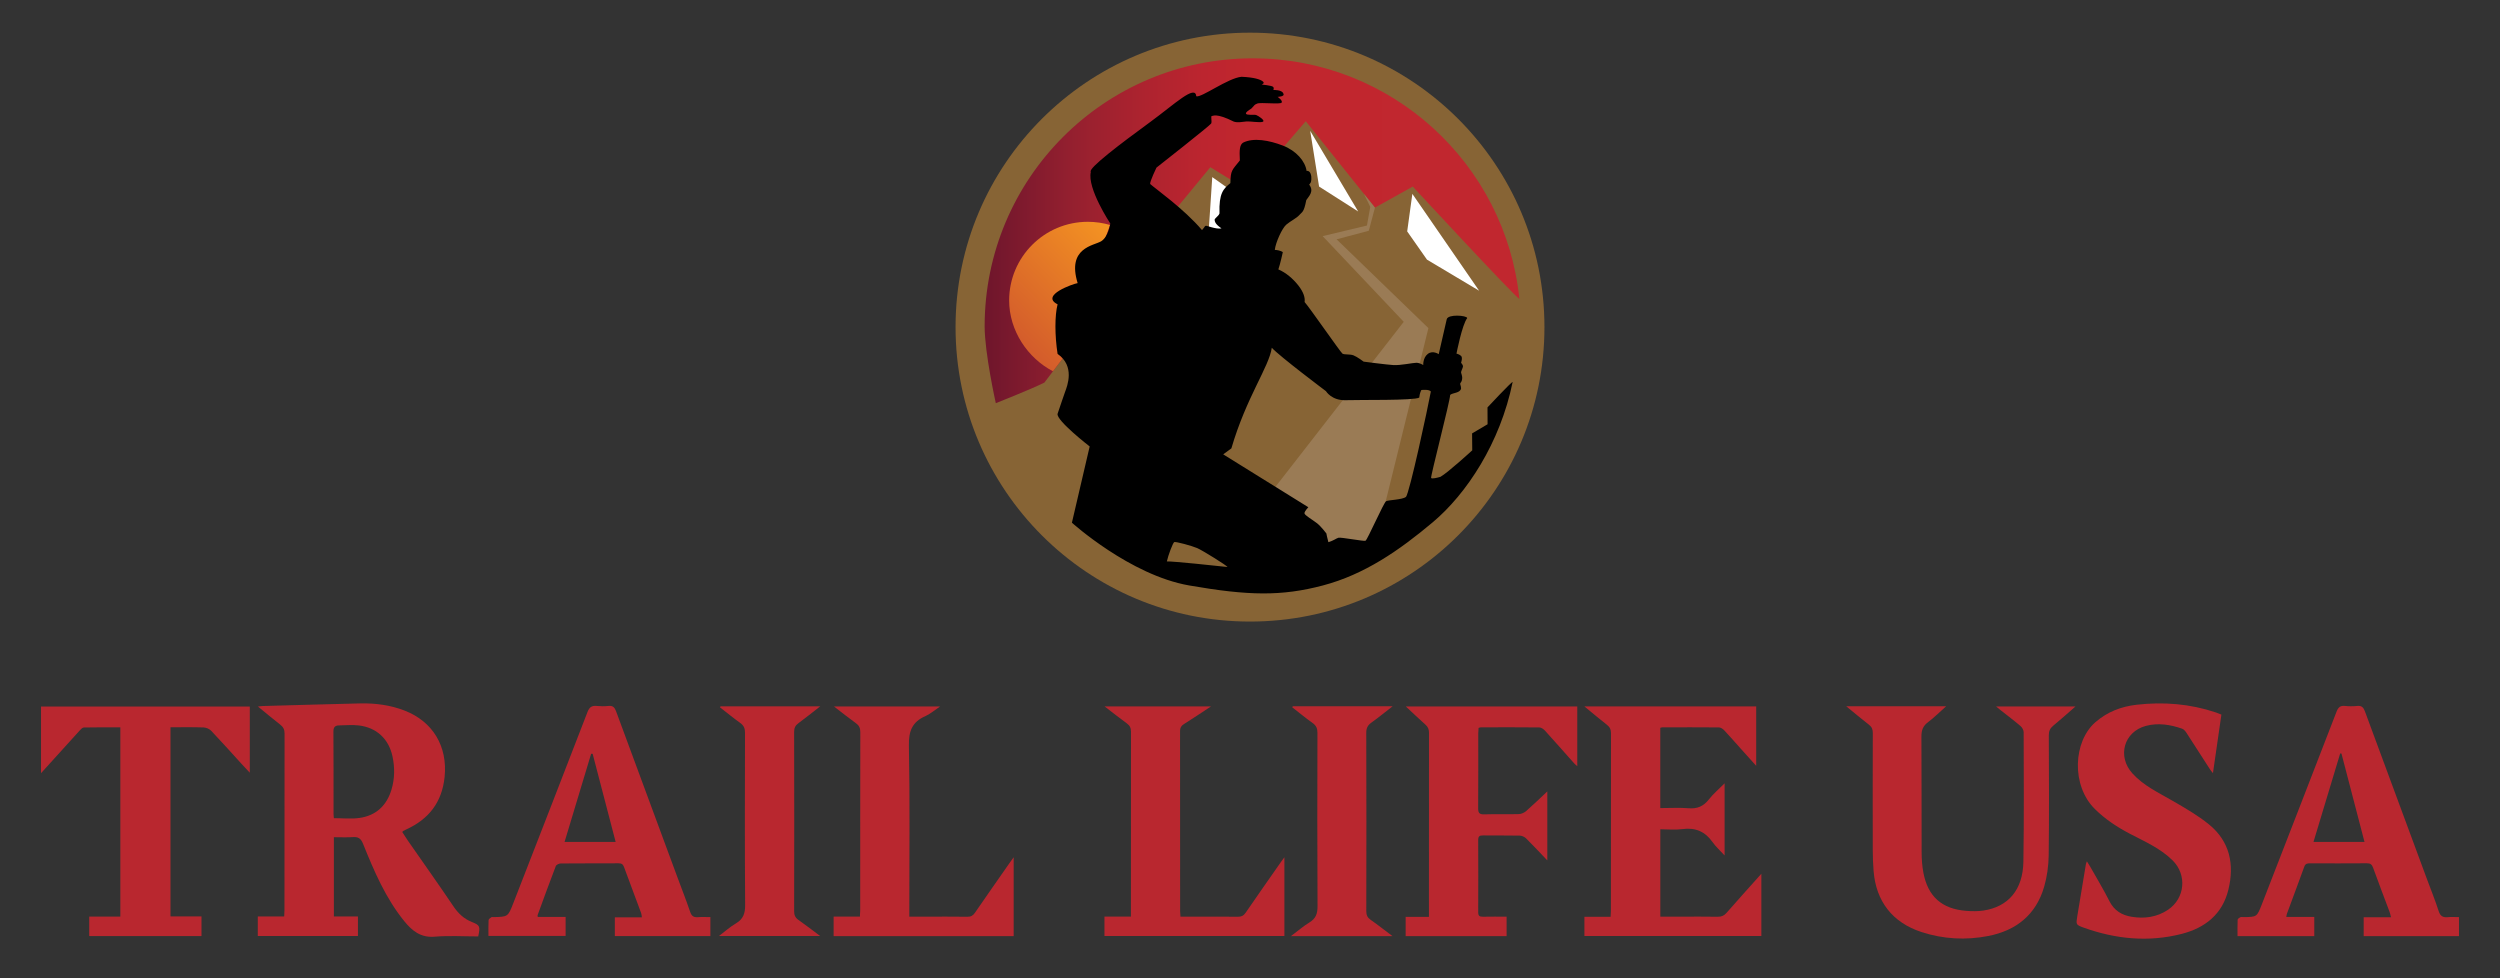 <svg xmlns="http://www.w3.org/2000/svg" xmlns:xlink="http://www.w3.org/1999/xlink" id="Layer_5" x="0px" y="0px" width="505.506" height="197.822" viewBox="0 0 1454 569" xml:space="preserve"><rect x="0" y="0" width="1454" height="569" fill="#333333" stroke="none"/><g>	<path fill-rule="evenodd" clip-rule="evenodd" fill="#B9272F" d="M149.931,533.017c5.179,0,10.12,0,15.356,0    c0.063-1.385,0.157-2.489,0.157-3.594c0.009-34.257-0.017-68.514,0.062-102.771c0.006-2.341-0.73-3.822-2.543-5.221    c-4.235-3.269-8.312-6.741-12.951-10.538c1.354-0.136,2.025-0.247,2.698-0.265c18.871-0.521,37.74-1.09,56.613-1.52    c8.877-0.202,17.6,0.915,25.946,4.147c16.608,6.431,25.135,20.966,23.312,38.666c-1.51,14.678-9.184,24.496-22.321,30.488    c-0.654,0.299-1.288,0.645-1.925,0.981c-0.077,0.041-0.108,0.167-0.346,0.558c1.136,1.738,2.317,3.648,3.597,5.489    c8.702,12.526,17.551,24.953,26.072,37.601c2.827,4.197,6.093,7.321,10.844,9.215c4.749,1.892,4.848,2.617,3.632,8.363    c-8.426,0-16.962-0.557-25.389,0.16c-8.099,0.689-13.152-3.52-17.575-8.965c-10.926-13.454-17.643-29.246-24.048-45.131    c-1.25-3.099-2.803-4.041-5.915-3.824c-3.593,0.249-7.216,0.059-11.027,0.059c0,15.479,0,30.581,0,46.111c4.577,0,9.178,0,13.992,0    c0,3.996,0,7.568,0,11.368c-19.35,0-38.688,0-58.243,0C149.931,540.705,149.931,537.117,149.931,533.017z M194.168,475.851    c5.046,0,9.956,0.526,14.71-0.11c9.813-1.311,16.073-7.246,18.856-16.661c1.854-6.272,1.911-12.718,0.548-19.107    c-2.181-10.226-9.232-16.83-19.609-18.058c-3.766-0.445-7.632-0.077-11.451-0.023c-2.333,0.033-3.333,1.006-3.312,3.619    c0.13,15.88,0.062,31.761,0.073,47.643C193.984,474.055,194.104,474.957,194.168,475.851z"></path>	<path fill-rule="evenodd" clip-rule="evenodd" fill="#B9272F" d="M965.647,533.131c4.064,0,7.98,0,11.896,0    c7.165,0.001,14.331-0.074,21.493,0.051c2.163,0.039,3.657-0.596,5.09-2.233c6.554-7.487,13.226-14.87,20.282-22.769    c0,12.379,0,24.188,0,36.217c-34.186,0-68.395,0-102.919,0c0-3.576,0-7.213,0-11.201c5.036,0,9.981,0,15.247,0    c0.068-1.428,0.166-2.532,0.166-3.636c0.009-34.368-0.014-68.737,0.056-103.104c0.004-2.211-0.695-3.615-2.418-4.95    c-4.216-3.265-8.273-6.732-13.049-10.656c33.852,0,66.781,0,99.914,0c0,11.406,0,22.644,0,34.551    c-3.357-3.729-6.317-7.007-9.266-10.293c-3.119-3.478-6.172-7.015-9.379-10.407c-0.769-0.812-2.028-1.63-3.07-1.641    c-11.005-0.107-22.012-0.053-33.018-0.031c-0.289,0.001-0.577,0.148-1.046,0.277c0,15.41,0,30.82,0,46.676    c5.579,0,11.073-0.34,16.503,0.1c5.048,0.41,8.636-1.164,11.744-5.131c2.534-3.232,5.75-5.934,9.15-9.359    c0,14.048,0,27.418,0,41.933c-2.662-2.905-5.124-5.088-6.967-7.706c-4.348-6.174-9.957-8.629-17.499-7.614    c-4.162,0.56-8.463,0.101-12.912,0.101C965.647,499.301,965.647,516.045,965.647,533.131z"></path>	<path fill-rule="evenodd" clip-rule="evenodd" fill="#B9272F" d="M1073.747,410.747c19.769,0,38.528,0,58.152,0    c-3.884,3.451-7.066,6.664-10.646,9.343c-3.003,2.249-3.778,4.862-3.754,8.47c0.151,22.424,0.028,44.849,0.121,67.273    c0.017,3.924,0.296,7.907,1.026,11.755c2.635,13.873,10.789,21.088,24.91,22.166c3.293,0.252,6.685,0.314,9.937-0.17    c14.548-2.168,23.045-12.104,23.309-28.408c0.405-25.116,0.215-50.243,0.154-75.365c-0.003-1.219-0.91-2.766-1.879-3.592    c-3.708-3.164-7.614-6.092-11.442-9.115c-0.78-0.616-1.54-1.259-2.729-2.235c15.493,0,30.417,0,46.201,0    c-4.717,4.104-8.76,7.761-12.968,11.219c-1.838,1.511-2.567,3.109-2.558,5.53c0.095,23.255,0.236,46.513-0.064,69.765    c-0.08,6.15-0.943,12.484-2.654,18.384c-4.707,16.231-16.213,25.425-32.483,28.604c-13.035,2.547-26.056,1.849-38.739-2.262    c-16.916-5.48-26.545-17.801-27.962-35.523c-0.314-3.924-0.474-7.871-0.48-11.809c-0.045-22.84-0.048-45.68,0.017-68.52    c0.005-2.057-0.558-3.46-2.209-4.74C1082.763,418.229,1078.66,414.76,1073.747,410.747z"></path>	<path fill-rule="evenodd" clip-rule="evenodd" fill="#B9272F" d="M1291.963,415.611c-1.631,11.307-3.229,22.379-4.909,34.034    c-0.781-0.99-1.284-1.533-1.679-2.145c-4.553-7.062-9.062-14.154-13.658-21.188c-0.647-0.991-1.549-2.141-2.582-2.501    c-6.864-2.392-13.928-3.542-21.089-1.634c-12.762,3.4-16.798,17.684-7.891,27.566c6.541,7.256,15.269,11.266,23.519,16.053    c7.236,4.2,14.604,8.412,21.056,13.67c12.15,9.9,14.896,23.261,11.296,38c-3.498,14.316-13.614,22.235-27.281,25.714    c-19.28,4.908-38.293,2.999-56.888-3.672c-4.521-1.622-4.49-1.851-3.726-6.515c1.659-10.131,3.344-20.258,5.029-30.385    c0.064-0.387,0.249-0.755,0.565-1.684c0.809,1.305,1.407,2.197,1.933,3.131c3.771,6.684,7.765,13.258,11.214,20.104    c2.771,5.5,7.261,8.121,12.922,9.044c7.507,1.225,14.724,0.223,21.168-4.117c9.85-6.633,11.1-20.254,2.687-28.626    c-7.131-7.097-16.268-11.013-24.972-15.583c-7.392-3.882-14.249-8.391-20.245-14.296c-13.923-13.712-12.667-39.354,0.277-50.585    c6.942-6.024,15.098-9.115,23.994-10.125c15.636-1.776,31.061-0.556,46.067,4.496    C1289.83,414.726,1290.857,415.178,1291.963,415.611z"></path>	<path fill-rule="evenodd" clip-rule="evenodd" fill="#B9272F" d="M413.16,533.384c0,3.911,0,7.39,0,11.051    c-18.53,0-36.948,0-55.573,0c0-3.567,0-7.038,0-10.925c5.19,0,10.324,0,15.737,0c-0.192-1.121-0.205-1.83-0.438-2.457    c-3.315-8.942-6.697-17.859-9.967-26.818c-0.604-1.65-1.511-2.154-3.213-2.145c-11.212,0.064-22.425-0.006-33.636,0.102    c-0.979,0.009-2.531,0.763-2.833,1.549c-3.642,9.48-7.1,19.03-10.592,28.568c-0.06,0.164,0.045,0.387,0.125,0.959    c5.282,0,10.624,0,16.192,0c0,3.85,0,7.336,0,11.087c-14.751,0-29.618,0-44.882,0c0-3.087-0.089-6.175,0.077-9.251    c0.032-0.592,1.012-1.199,1.653-1.661c0.277-0.2,0.808-0.048,1.223-0.057c8.417-0.179,8.419-0.178,11.527-8.167    c14.392-37.004,28.822-73.992,43.094-111.042c1.098-2.851,2.482-3.881,5.39-3.597c2.263,0.221,4.586,0.242,6.842-0.007    c2.572-0.284,3.594,0.859,4.428,3.128c11.881,32.301,23.847,64.57,35.795,96.846c2.448,6.611,5.031,13.175,7.302,19.846    c0.829,2.438,2.1,3.229,4.538,3.031C408.288,533.235,410.655,533.384,413.16,533.384z M344.688,438.425    c-0.298-0.001-0.595-0.002-0.892-0.003c-5.131,17.023-10.261,34.046-15.442,51.237c10.215,0,19.792,0,29.705,0    C353.544,472.361,349.115,455.393,344.688,438.425z"></path>	<path fill-rule="evenodd" clip-rule="evenodd" fill="#B9272F" d="M1329.711,533.275c5.507,0,10.754,0,16.278,0    c0,3.889,0,7.436,0,11.166c-14.744,0-29.438,0-44.645,0c0-3.199-0.071-6.367,0.07-9.525c0.023-0.52,0.91-1.147,1.532-1.445    c0.512-0.244,1.223-0.079,1.845-0.084c7.833-0.072,7.839-0.069,10.733-7.521c14.488-37.304,28.996-74.6,43.402-111.934    c0.968-2.508,2.142-3.667,4.913-3.361c2.359,0.261,4.79,0.245,7.153,0.002c2.566-0.264,3.602,0.855,4.443,3.14    c11.993,32.592,24.074,65.151,36.136,97.716c2.27,6.126,4.746,12.184,6.729,18.399c0.952,2.988,2.502,3.881,5.39,3.596    c2.046-0.203,4.128-0.039,6.446-0.039c0,3.819,0,7.369,0,11.078c-18.468,0-36.813,0-55.422,0c0-3.51,0-7.061,0-10.975    c5.175,0,10.319,0,15.916,0c-0.341-1.287-0.494-2.155-0.797-2.967c-3.227-8.645-6.535-17.258-9.674-25.934    c-0.679-1.878-1.604-2.523-3.584-2.509c-11.005,0.087-22.011,0.058-33.016,0.023c-1.553-0.005-2.727,0.122-3.372,1.907    c-3.312,9.166-6.743,18.288-10.117,27.432C1329.904,531.896,1329.877,532.405,1329.711,533.275z M1345.517,489.687    c10.148,0,19.726,0,29.683,0c-4.524-17.355-8.967-34.396-13.409-51.438c-0.246-0.016-0.492-0.031-0.738-0.047    C1355.901,455.271,1350.75,472.342,1345.517,489.687z"></path>	<path fill-rule="evenodd" clip-rule="evenodd" fill="#B9272F" d="M145.277,410.923c0,12.837,0,25.336,0,38.483    c-1.998-2.143-3.61-3.838-5.187-5.566c-5.734-6.286-11.386-12.65-17.25-18.812c-1.05-1.104-2.946-1.903-4.481-1.955    c-6.312-0.217-12.633-0.092-19.212-0.092c0,36.765,0,73.233,0,109.98c6.045,0,11.925,0,18.036,0c0,3.938,0,7.604,0,11.465    c-21.723,0-43.379,0-65.295,0c0-3.637,0-7.307,0-11.326c5.981,0,11.938,0,18.102,0c0-36.816,0-73.287,0-110.08    c-7.166,0-14.195-0.071-21.22,0.09c-0.889,0.02-1.873,1.146-2.605,1.949c-7.33,8.042-14.617,16.123-22.303,24.621    c0-13.169,0-25.812,0-38.757C64.266,410.923,104.662,410.923,145.277,410.923z"></path>	<path fill-rule="evenodd" clip-rule="evenodd" fill="#B9272F" d="M917.335,410.863c0,11.584,0,22.973,0,34.778    c-0.724-0.667-1.31-1.122-1.795-1.667c-5.662-6.353-11.273-12.752-16.999-19.047c-0.815-0.896-2.159-1.846-3.27-1.859    c-11.315-0.129-22.633-0.073-33.95-0.053c-0.391,0.002-0.78,0.177-1.388,0.323c-0.062,1.04-0.174,2.056-0.176,3.071    c-0.012,14.535,0.047,29.072-0.061,43.607c-0.02,2.613,0.557,3.695,3.429,3.609c6.742-0.203,13.499,0.039,20.242-0.152    c1.465-0.041,3.175-0.828,4.299-1.812c4.209-3.688,8.221-7.598,12.244-11.365c0,12.857,0,26.185,0,40.107    c-4.284-4.484-8.193-8.705-12.278-12.748c-0.91-0.9-2.43-1.633-3.686-1.66c-7.16-0.156-14.327-0.02-21.489-0.113    c-1.994-0.025-2.748,0.572-2.739,2.635c0.064,14.016,0.065,28.033,0.002,42.049c-0.01,2.096,0.812,2.649,2.771,2.602    c4.535-0.108,9.076-0.034,13.745-0.034c0,3.997,0,7.575,0,11.318c-19.639,0-39.098,0-58.718,0c0-3.733,0-7.315,0-11.21    c4.413,0,8.737,0,13.548,0c0-1.4,0-2.496,0-3.592c0-34.47-0.017-68.94,0.041-103.41c0.004-2.043-0.562-3.474-2.103-4.829    c-3.702-3.259-7.249-6.692-11.387-10.548C851.303,410.863,884.214,410.863,917.335,410.863z"></path>	<path fill-rule="evenodd" clip-rule="evenodd" fill="#B9272F" d="M642.35,544.385c0-3.67,0-7.266,0-11.298c4.974,0,9.983,0,15.39,0    c0-1.539,0-2.647,0-3.755c0-34.574-0.02-69.146,0.047-103.721c0.003-2.206-0.654-3.619-2.446-4.91    c-4.161-2.998-8.165-6.213-12.911-9.862c20.969,0,41.014,0,61.904,0c-5.69,3.736-10.714,7.126-15.844,10.35    c-1.605,1.009-2.177,2.141-2.174,4.023c0.053,34.884,0.039,69.769,0.048,104.653c0,0.911,0.105,1.821,0.194,3.269    c3.21,0,6.286,0,9.362,0c7.994-0.001,15.99-0.07,23.982,0.045c2.097,0.03,3.39-0.617,4.585-2.361    c6.746-9.843,13.613-19.604,20.442-29.389c0.524-0.752,1.079-1.482,2.082-2.854c0,15.688,0,30.632,0,45.81    C712.142,544.385,677.34,544.385,642.35,544.385z"></path>	<path fill-rule="evenodd" clip-rule="evenodd" fill="#B9272F" d="M589.555,544.473c-34.981,0-69.729,0-104.718,0    c0-3.681,0-7.353,0-11.391c4.981,0,10.009,0,15.288,0c0.068-1.447,0.165-2.551,0.165-3.654    c0.008-34.574-0.019-69.149,0.064-103.725c0.006-2.363-0.756-3.804-2.617-5.143c-4.103-2.954-8.054-6.116-12.682-9.664    c20.805,0,40.843,0,61.667,0c-3.193,2.137-5.688,4.365-8.599,5.645c-7.629,3.354-9.67,8.69-9.511,17.04    c0.601,31.553,0.242,63.123,0.242,94.688c0,1.432,0,2.864,0,4.864c3.312,0,6.277,0.001,9.243,0c8.202,0,16.406-0.07,24.606,0.049    c2.027,0.03,3.196-0.683,4.309-2.303c6.521-9.496,13.142-18.924,19.731-28.371c0.766-1.098,1.553-2.18,2.81-3.941    C589.555,514.248,589.555,529.177,589.555,544.473z"></path>	<path fill-rule="evenodd" clip-rule="evenodd" fill="#B9272F" d="M751.84,410.78c19.041,0,38.081,0,58.104,0    c-4.555,3.53-8.354,6.647-12.344,9.499c-2.142,1.531-2.989,3.18-2.981,5.904c0.109,34.575,0.098,69.15,0.016,103.726    c-0.006,2.35,0.684,3.782,2.603,5.113c4.12,2.86,8.058,5.987,12.66,9.448c-19.987,0-39.148,0-59.114,0    c3.884-2.916,7.129-5.748,10.752-7.961c3.719-2.273,4.768-5.11,4.742-9.427c-0.198-33.64-0.139-67.28-0.051-100.921    c0.007-2.564-0.74-4.188-2.825-5.672c-4.041-2.875-7.875-6.043-11.795-9.09C751.685,411.193,751.762,410.987,751.84,410.78z"></path>	<path fill-rule="evenodd" clip-rule="evenodd" fill="#B9272F" d="M419.068,410.807c19.033,0,38.067,0,57.966,0    c-4.586,3.568-8.489,6.737-12.542,9.703c-1.835,1.342-2.629,2.753-2.623,5.13c0.088,34.768,0.085,69.536,0.005,104.304    c-0.006,2.338,0.654,3.806,2.574,5.136c4.081,2.826,7.991,5.897,12.519,9.278c-19.844,0-39.032,0-58.797,0    c3.435-2.592,6.407-5.283,9.79-7.276c4.255-2.507,5.453-5.75,5.417-10.663c-0.244-33.416-0.157-66.836-0.074-100.254    c0.006-2.549-0.702-4.217-2.788-5.708c-4.02-2.873-7.842-6.021-11.745-9.056C418.869,411.203,418.969,411.005,419.068,410.807z"></path></g><g>	<g>		<defs>			<rect id="SVGID_1_" x="555.75" y="19" width="342.5" height="342.5"></rect>		</defs>		<clipPath id="SVGID_2_">			<use xlink:href="#SVGID_1_" overflow="visible"></use>		</clipPath>		<g clip-path="url(#SVGID_2_)">			<defs>				<rect id="SVGID_3_" x="555.75" y="19" width="342.5" height="342.5"></rect>			</defs>			<clipPath id="SVGID_4_">				<use xlink:href="#SVGID_3_" overflow="visible"></use>			</clipPath>			<path clip-path="url(#SVGID_4_)" fill="#876435" d="M898.25,190.25c0,94.579-76.672,171.25-171.25,171.25      c-94.579,0-171.25-76.671-171.25-171.25S632.421,19,727,19C821.578,19,898.25,95.671,898.25,190.25"></path>		</g>		<g clip-path="url(#SVGID_2_)">			<defs>				<path id="SVGID_5_" d="M572.666,189.821c0,15.522,6.491,44.664,6.491,44.664s20.266-7.985,28.267-11.985l77.675-102.412       l18.825-22.838l21.25,13l34.25-39.75l40.249,50.25l22.001-12.25c0,0,58.413,63.119,61.999,65.382       c-7.983-78.617-74.379-139.966-155.101-139.966C642.468,33.916,572.666,103.717,572.666,189.821"></path>			</defs>			<clipPath id="SVGID_6_">				<use xlink:href="#SVGID_5_" overflow="visible"></use>			</clipPath>							<linearGradient id="SVGID_7_" gradientUnits="userSpaceOnUse" x1="1339.472" y1="815.455" x2="1340.472" y2="815.455" gradientTransform="matrix(311.007 0 0 -311.007 -416012.156 253746.391)">				<stop offset="0" style="stop-color:#6D152B"></stop>				<stop offset="0.044" style="stop-color:#77182D"></stop>				<stop offset="0.178" style="stop-color:#96202F"></stop>				<stop offset="0.304" style="stop-color:#AD232F"></stop>				<stop offset="0.416" style="stop-color:#BC252F"></stop>				<stop offset="0.504" style="stop-color:#C1262E"></stop>				<stop offset="1" style="stop-color:#C1272F"></stop>			</linearGradient>			<rect x="572.666" y="33.916" clip-path="url(#SVGID_6_)" fill="url(#SVGID_7_)" width="311.007" height="200.569"></rect>		</g>		<g clip-path="url(#SVGID_2_)">			<defs>				<path id="SVGID_8_" d="M586.924,174.75c0,17.654,10.842,33.548,25.486,41.175l5.665-7.468l27.529-77.604       c-4.1-1.205-8.439-1.853-12.93-1.853C607.406,129,586.924,149.482,586.924,174.75"></path>			</defs>			<clipPath id="SVGID_9_">				<use xlink:href="#SVGID_8_" overflow="visible"></use>			</clipPath>							<linearGradient id="SVGID_10_" gradientUnits="userSpaceOnUse" x1="1345.088" y1="803.416" x2="1346.088" y2="803.416" gradientTransform="matrix(-59.212 56.881 56.881 59.212 34597.086 -123942.781)">				<stop offset="0" style="stop-color:#F49322"></stop>				<stop offset="1" style="stop-color:#D45D2B"></stop>			</linearGradient>			<polygon clip-path="url(#SVGID_9_)" fill="url(#SVGID_10_)" points="689.031,174.207 615.086,245.241 543.497,170.718       617.442,99.684    "></polygon>		</g>		<g clip-path="url(#SVGID_2_)">			<defs>				<rect id="SVGID_11_" x="555.75" y="19" width="342.5" height="342.5"></rect>			</defs>			<clipPath id="SVGID_12_">				<use xlink:href="#SVGID_11_" overflow="visible"></use>			</clipPath>			<polygon clip-path="url(#SVGID_12_)" fill="#FFFFFF" points="762.007,76.084 789.924,123.001 767.174,108.501    "></polygon>			<polygon clip-path="url(#SVGID_12_)" fill="#FFFFFF" points="821.424,112.75 860.257,169.083 829.924,151 818.424,134.583    "></polygon>			<polygon clip-path="url(#SVGID_12_)" fill="#FFFFFF" points="705.049,103 718.784,112.751 713.569,135.688 703.102,132.5    "></polygon>			<polygon clip-path="url(#SVGID_12_)" fill="#9A7B55" points="793.266,112.75 796.955,120.312 795.012,131.167 769.258,137.333       816.424,187.167 740.091,285.333 757.424,315.667 799.258,318.667 830.758,190.833 777.362,139.188 796.091,134.2       799.674,120.75    "></polygon>			<path clip-path="url(#SVGID_12_)" d="M761.424,107.376c3,3.937-0.158,6.669-1.687,9c-1.438,7.415-2.396,6.75-3.98,8.625      c-1.583,1.875-5.249,3.584-7.666,5.667s-6.167,10.27-6.667,14.666c3.5,0.229,4.667,1.334,4.667,1.334s-1.542,7.083-2.604,10.02      c4.375,1.875,8.458,5.313,11.604,9.313s4.021,7.25,3.666,9.667c2.792,3.083,20.917,29.25,22,30c1.084,0.75,4.306,0.19,6.417,1      c2.111,0.808,5.917,3.666,5.917,3.666s13.25,1.75,17.333,2s11.333-1.333,13.333-1.333s4,1.333,4,1.333s-0.25-4.25,2.667-6.5      s6.333,0.167,6.333,0.167s3.917-17.25,4.667-20.333c0.75-3.084,11.667-2.252,11.917-0.667c-3,3.75-6.25,20.667-6.25,20.667      s1.583,0.333,2.666,1.333c1.084,1,0,4,0,4s1.138,1.235,1.125,2.04c-0.012,0.806-1.249,3.064-1.125,3.627      c0.125,0.561,0.667,2,0.667,3c0,0.998-0.25,2.333-1.125,3.208c-0.208,0.998,0.417,1.165,0.458,3.125      c-0.625,2.708-4.75,2.334-6.333,3.667c-0.208,4.208-11.583,47.666-11.083,48.331c0.5,0.667,3.666-0.164,5.416-0.665      c4.334-2.418,18.5-15.418,18.5-15.418l-0.088-9.842l9.005-5.325l-0.049-9.801c0,0,14.132-15.114,14.632-14.782      c-7.208,35.46-26.823,65.083-46.458,81.585c-19.635,16.5-39.75,30.375-63.875,36.75s-43.391,6.003-77.82,0.001      c-34.43-6.001-68.18-36.501-68.18-36.501l10.333-44.335c0,0-19.583-15.165-18.666-19c2.079-6.075,3.289-9.812,4.333-12.665      c1.307-3.484,5.917-15.086-4.333-22.167c-1.667-10.833-1.667-22.333,0-28.834c-10.417-5.249,9.333-11.999,11.666-12.334      c-6.333-20.665,9.417-21.748,13.667-24.332c4.25-2.583,5.333-10.333,5.333-10.333s-13.583-20.5-11.333-30      c-1.904-1.905,17.332-16.448,34.5-29c14.387-10.521,26.25-22,26.833-15c2.917,1,18.501-10.667,26.334-11.334      c7.334,0.329,10.833,1.501,12.333,2.667c1.5,1.167-0.667,1.833-0.667,1.833s5.917,0.584,6.667,1.334s0.167,1.833,0.167,1.833      s5.208-0.208,5.833,2.167c0.958,1.75-3.378,1.833-3.378,1.833s3.128,2.125,2.378,3.332c-0.75,1.21-12.25-0.29-14.25,0.585      s-1.062,0.562-3.417,2.915c-7.894,4.829,1.417,3.21,2.792,3.71s5.563,3.292,3.875,3.958c-1.687,0.667-7.083-0.375-9.667-0.168      c-2.583,0.21-4.77,0.835-7.145,0.085c-10.501-5.25-12.146-3.188-12.855-3.25c-0.708-0.063,0.229,3.229-0.333,4.333      c-0.563,1.104-31.833,25.667-31.833,25.667s-3.917,8.125-3.667,9.5c2.682,2.499,19.75,14.5,30.167,26.833      c2.166-2.5,1.375-2.229,2.166-2.5c0.479-0.271,5.917,2.167,9.167,1.5c-3.625-2.458-3.813-3.833-4-4.833      c-0.188-1,2.229-2.146,2.833-3.835c-0.396-11.915,2.337-14.404,6.334-17.665c0.146-7.625,0.926-7.359,5.5-13.167      c-0.335-6.396-0.042-9.021,1.833-10.333c6.063-3.125,15.333-1.355,23.167,1.665c7.833,3.021,13.021,9.085,13.833,14.771      c2.313-0.5,2.938,3.098,2.75,4.861C762.487,106.062,762.487,106.062,761.424,107.376 M716.168,260.776      c-2.218,1.587-4.744,3.475-4.744,3.475l49.5,30.75c0,0-2.25,2.333-2.25,3.5c0,1.165,4.97,3.952,7.333,5.833      c2.364,1.88,5.417,5.917,5.417,5.917s0.498,2.809,1.167,5.083c3.278-1.025,4.467-2.168,5.833-2.583      c1.366-0.416,14.667,2.165,15.75,1.75c1.083-0.417,10.583-22.25,12-23c1.417-0.752,9.5-0.833,11.5-2.5s12.856-52.245,14.5-61.25      c-0.833-1.5-5.5-0.917-5.5-0.917s-0.984,1.616-1.25,4.417c-2.968,1.789-34.528,1.211-42.75,1.5c-8.222,0.287-11.5-5.25-11.5-5.25      s-27.083-20.333-31.5-25.25C738.091,213.418,724.924,230.834,716.168,260.776 M682.924,315.272      c-0.75,0.417-3.542,7.683-4.278,11.25c3.111-0.167,29.445,2.583,35.278,3.25c-0.333-0.833-14.524-9.666-17.625-11      S683.674,314.855,682.924,315.272"></path>		</g>	</g></g></svg>